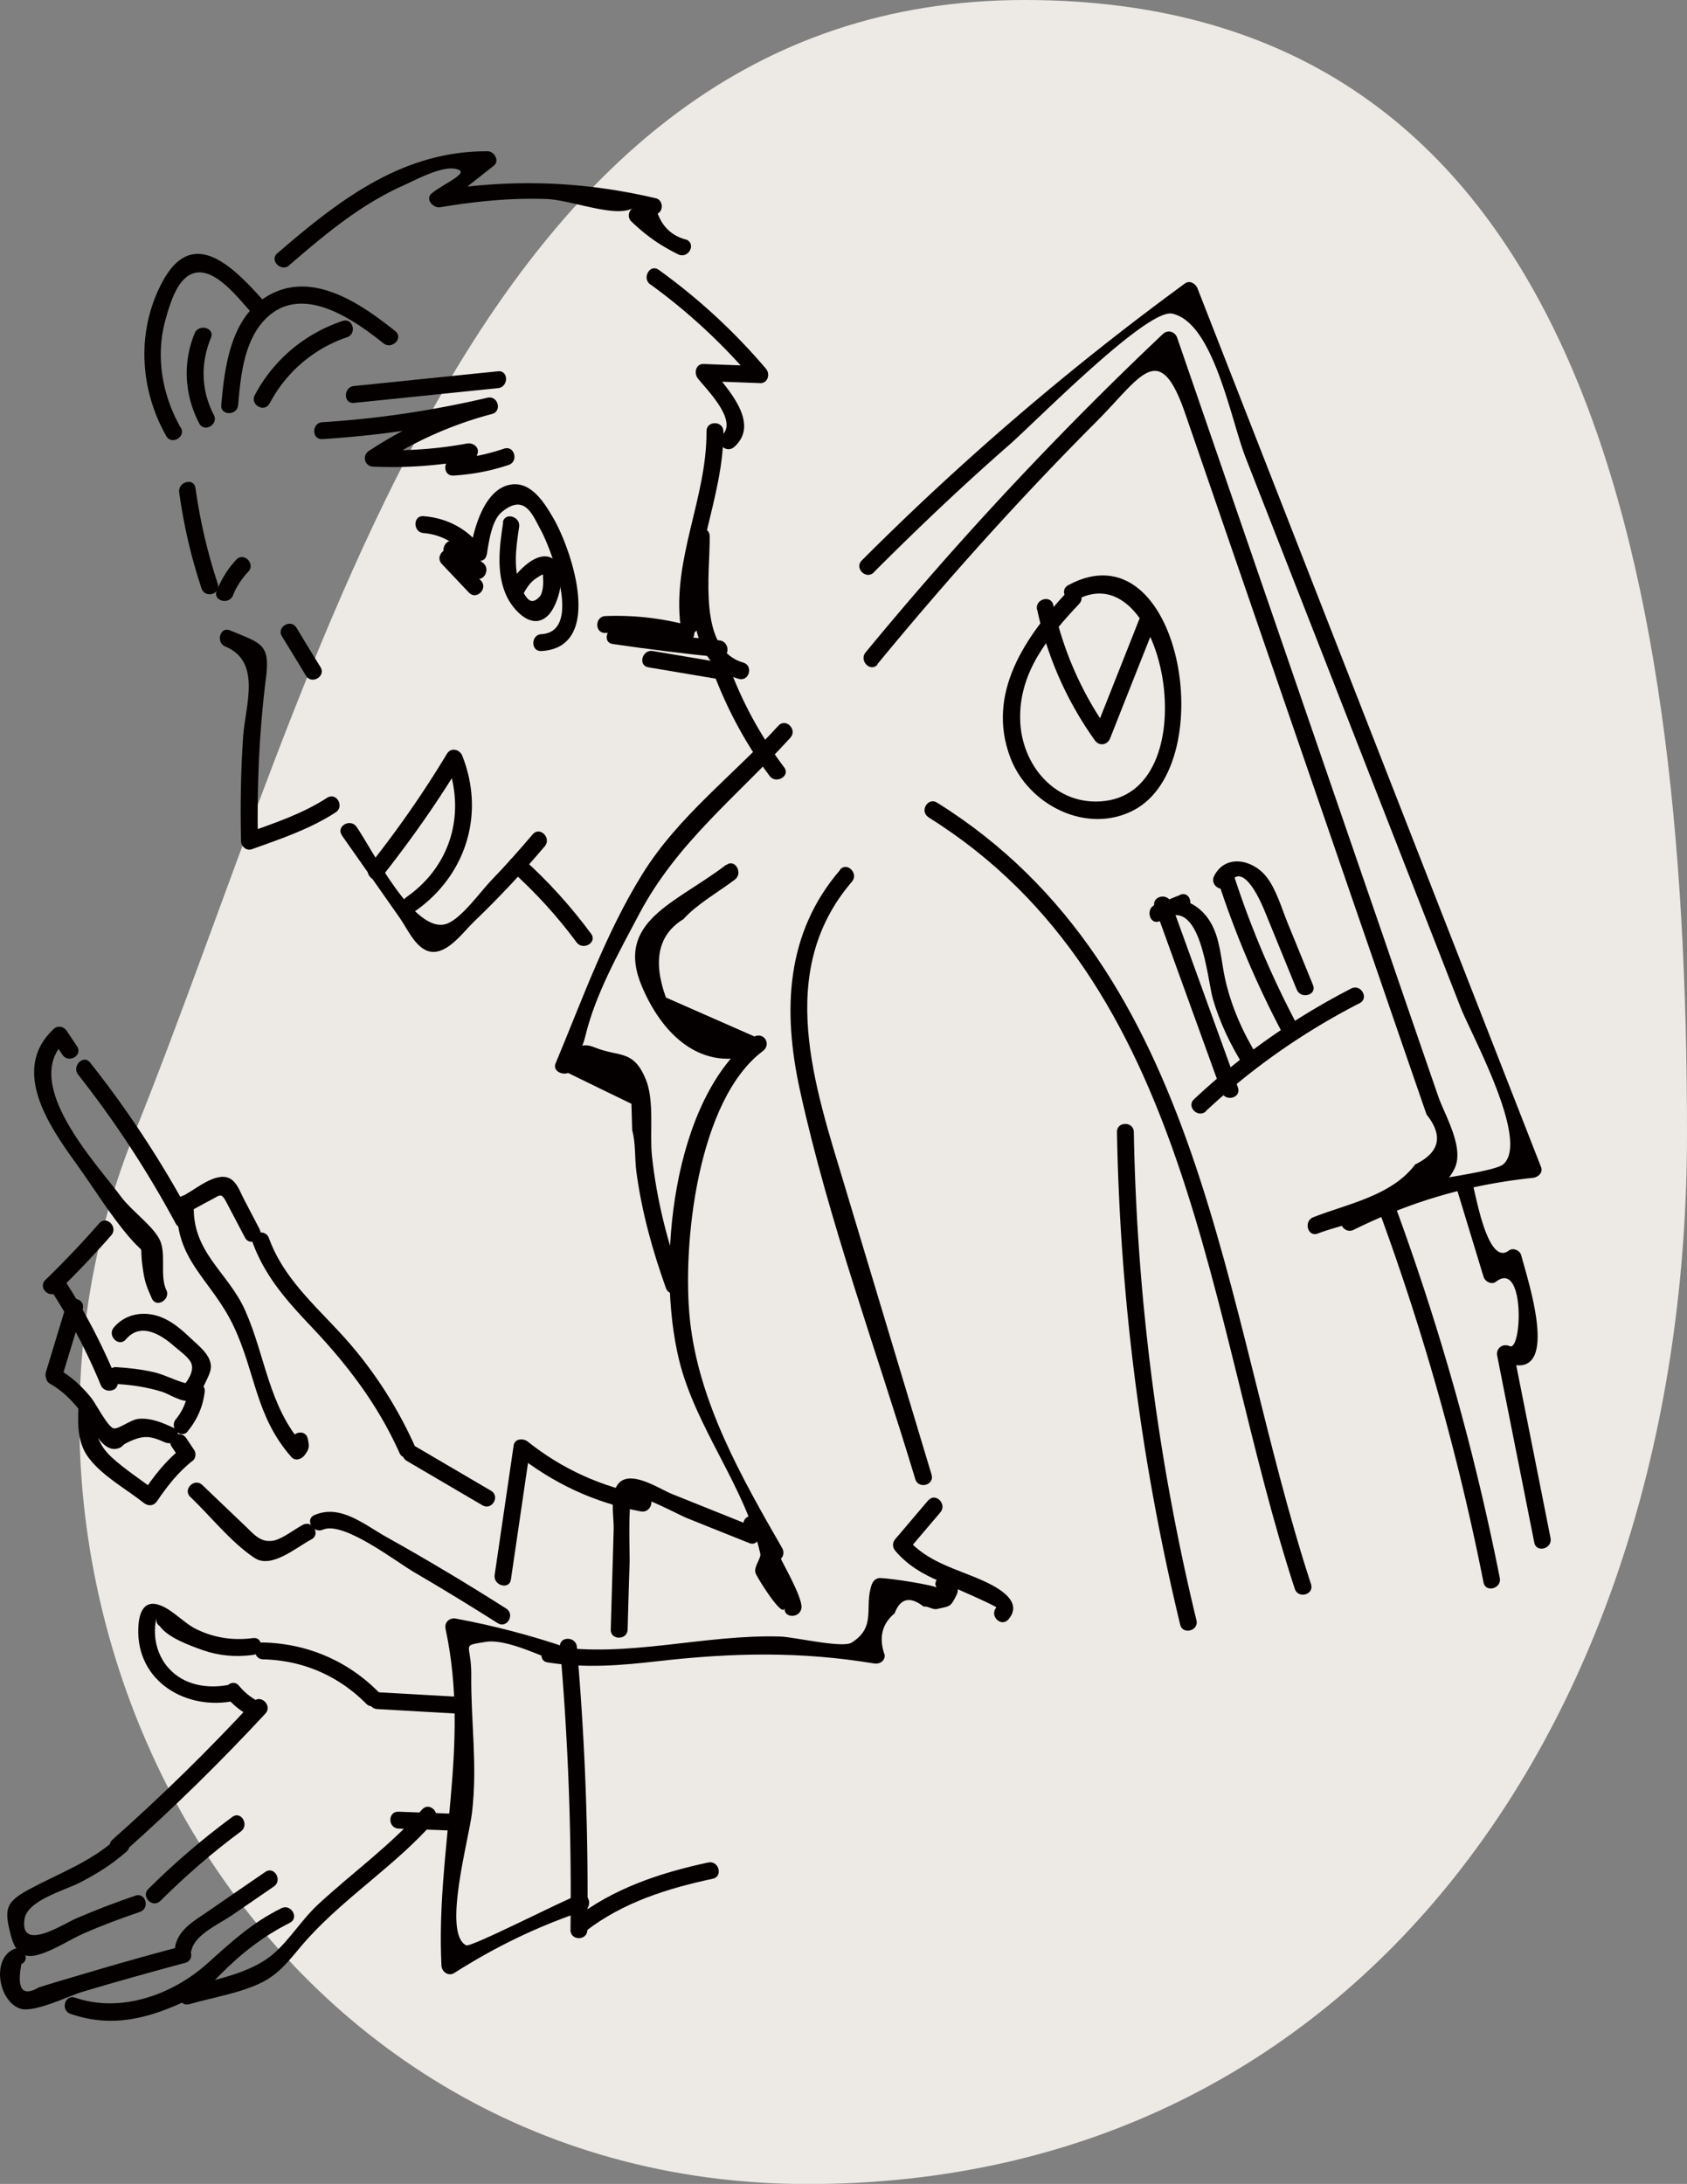<svg id="_レイヤー_2" xmlns="http://www.w3.org/2000/svg" viewBox="0 0 111.01 143.64"><rect x="0" y="0" width="111.01" height="143.64" fill="#808080" stroke="none"/><defs><style>.cls-1{fill:#040000}</style></defs><g id="_レイヤー_1-2"><path d="M67.44 0c36.39 0 43.57 36.34 43.57 74.57s-21.47 69.08-57.86 69.08-56.63-38.49-44.31-69.09C21.15 43.97 31.04 0 67.44 0z" fill="#edeae5"/><path class="cls-1" d="M14.84 42.53c2.39.99 1.3 3.9 1.16 5.91-.16 2.29-.19 4.58-.14 6.88 0 .34.35.66.7.54 1.9-.68 3.82-1.32 5.53-2.43.6-.39.04-1.35-.56-.96-1.62 1.05-3.45 1.66-5.26 2.31.23.18.47.36.7.54-.07-3.59.08-7.16.53-10.72.29-2.26-.3-2.28-2.37-3.14-.66-.27-.95.8-.3 1.07zm7.66 12.42c1.28 1.82 2.55 3.64 3.83 5.46.53.76 1.13 2.22 2.22 2.2 1.03-.02 1.99-1.37 2.65-2 1.64-1.57 3.18-3.22 4.65-4.95.46-.54-.32-1.33-.79-.79-.88 1.03-1.78 2.05-2.73 3.03-.72.75-1.95 2.49-2.91 2.85-2.14.8-4.94-4.92-5.96-6.37-.41-.58-1.37-.03-.96.56z"/><path class="cls-1" d="M27.29 59.95c3.37-2.35 4.65-6.4 3.13-10.24-.17-.43-.75-.57-1.01-.13a69.324 69.324 0 01-5.09 7.32c-.44.55.34 1.34.79.79 1.91-2.41 3.67-4.91 5.26-7.54l-1.01-.13c1.33 3.36.37 6.9-2.62 8.99-.58.41-.03 1.37.56.96zM15.33 39.16c.23-.58.58-1.1 1.01-1.56.49-.52-.3-1.31-.79-.79-.57.61-.98 1.28-1.29 2.05-.27.66.81.95 1.07.3zm16.7-2.67c.14-.83.31-2.26 1-2.82 1.51-1.24 2.01.19 2.58 1.24.56 1.03 2.81 6.64.02 6.8-.71.04-.72 1.15 0 1.11 4.16-.24 1.99-6.68.77-8.76-.61-1.05-1.53-2.53-2.97-2.15-1.61.43-2.26 2.91-2.48 4.28-.11.7.96 1 1.07.3z"/><path class="cls-1" d="M33.11 34.36c-.24 1.56-.47 3.27.19 4.77.44 1 1.75 2.44 2.81 1.3.64-.68 1.24-2.83.42-3.57-1.03-.93-2.61.8-3.03 1.61-.33.63.63 1.2.96.56.22-.42.48-.79.89-1.04.51-.32.35-.24.39.16.02.26-.02.86-.22 1.08-.59.66-.88.09-1.14-.37-.67-1.24-.42-2.87-.22-4.2.11-.7-.96-1-1.07-.3zM14.33 38.4c-.68-2.06-1.17-4.16-1.47-6.31-.1-.7-1.17-.4-1.07.3.3 2.15.78 4.25 1.47 6.31.22.68 1.3.39 1.07-.3zm13.53-3.34c1.03.08 1.94.54 2.66 1.29.49.52 1.28-.27.79-.79-.92-.97-2.12-1.51-3.44-1.61-.71-.06-.71 1.06 0 1.11z"/><path class="cls-1" d="M29.42 36.64c.6.44 1.19.89 1.79 1.33.57.43 1.13-.54.56-.96-.6-.44-1.19-.89-1.79-1.33-.57-.43-1.13.54-.56.96z"/><path class="cls-1" d="M29.07 37.09c.6.63 1.19 1.26 1.79 1.89.49.52 1.28-.27.79-.79-.6-.63-1.19-1.26-1.79-1.89-.49-.52-1.28.27-.79.79zm17.42-8.72c.03 4.37-2.26 8.38-1.71 12.78.09.7 1.2.71 1.11 0-.55-4.38 1.74-8.42 1.71-12.78 0-.71-1.12-.72-1.11 0z"/><path class="cls-1" d="M45.58 35.27c.04 3.02-.79 8.28 3.03 9.38.69.2.98-.87.3-1.07-3.02-.87-2.18-5.88-2.21-8.31 0-.71-1.12-.72-1.11 0z"/><path class="cls-1" d="M39.84 41.63c1.75-.07 3.46.12 5.16.57.69.18.99-.89.3-1.07a18.29 18.29 0 00-5.46-.61c-.71.03-.72 1.14 0 1.11z"/><path class="cls-1" d="M40.33 42.36c2.33.34 4.67.63 7.01.87.71.07.71-1.04 0-1.11-2.25-.23-4.48-.5-6.72-.83-.7-.1-1 .97-.3 1.07zm2.33 1.53c1.56.26 3.12.53 4.69.79.7.12 1-.95.3-1.07-1.56-.26-3.13-.53-4.69-.79-.7-.12-1 .95-.3 1.07zm-9.02 13.37c1.59 1.43 3.03 3 4.3 4.72.42.57 1.38.01.96-.56-1.33-1.8-2.82-3.45-4.48-4.94-.53-.48-1.32.31-.79.79z"/><path class="cls-1" d="M47.02 44.44c.91 2.36 2.1 4.56 3.62 6.59.42.57 1.39.01.96-.56a25.96 25.96 0 01-3.51-6.33c-.25-.66-1.33-.37-1.07.3z"/><path class="cls-1" d="M44.9 84.43c-.98-2.75-1.69-5.5-2-8.41-.16-1.48.18-3.62-.41-5.04-.82-1.98-1.74-1.43-3.36-2.09-1.62-.65-1.12 1.35-.6-.79.66-2.73 2.21-5.49 3.53-7.98 2.49-4.71 6.44-7.74 9.95-11.6.48-.53-.3-1.32-.79-.79-2.99 3.29-6.58 5.94-8.95 9.76-2.41 3.88-3.95 8.25-5.71 12.45-.21.5.44.79.82.63 1.39.68 2.78 1.36 4.17 2.03.02.58.03 1.17.05 1.75.24.81.16 1.9.28 2.76.36 2.63 1.05 5.12 1.94 7.61.24.67 1.31.38 1.07-.3zm10.38-27.21c-3.59 4.17-3.78 9.26-2.65 14.45 1.89 8.64 5.05 17.16 7.6 25.62.21.68 1.28.39 1.07-.3-1.9-6.32-3.81-12.64-5.71-18.97-1.98-6.58-4.61-14.12.47-20.03.46-.54-.32-1.33-.79-.79zm5.8 41.46c-.72.85-1.44 1.69-2.16 2.54-.21.24-.21.54 0 .79.79.93 1.79 1.52 2.9 1.99.34.15 3.81 1.65 3.74 1.73-.47.54.31 1.32.79.79 1.03-1.18-.66-2.09-1.59-2.52-1.77-.81-3.74-1.23-5.04-2.78v.79c.72-.85 1.44-1.69 2.16-2.54.46-.54-.32-1.33-.79-.79z"/><path class="cls-1" d="M61.69 104.45c-.13-.18-3.03-.64-3.78-.66-.26 0-.45.18-.54.41-.54 1.5.35 2.78-1.33 3.84-.61.38-3.77-.37-4.67-.4-5.03-.16-10.05 1.42-15.04.63-.7-.11-1 .96-.3 1.07 2.52.4 4.83.2 7.36-.09 4.85-.55 9.3-.64 14.13.16.35.06.7-.14.7-.54-.41-1.14-.19-2.06.65-2.76.37-.99 1.01-1.14 1.91-.44.28-.05.58.22.87.16.87-.2.89-.1 1.3-.94.08-.16.12-.4 0-.56-.11-.14-.22-.29-.33-.43-.43-.56-1.39-.01-.96.56z"/><path class="cls-1" d="M36.85 108.32c.54 6.2.77 12.4.69 18.62 0 .71 1.1.72 1.11 0 .08-6.22-.15-12.42-.69-18.62-.06-.71-1.17-.71-1.11 0zm41.88-1.75a147.825 147.825 0 01-4.12-32.11c-.01-.71-1.12-.72-1.11 0 .2 10.96 1.59 21.75 4.16 32.4.17.69 1.24.4 1.07-.3z"/><path class="cls-1" d="M38.55 127.01c2.45-1.89 5.36-2.8 8.35-3.44.7-.15.4-1.22-.3-1.07-3.2.69-6.23 1.7-8.84 3.72-.56.44.23 1.22.79.79z"/><path class="cls-1" d="M37.43 108.41c-2.45-.83-4.89-1.48-7.43-1.95-.42-.08-.78.25-.68.68 1.64 7.65-.65 14.57-.27 22.15.02.4.46.72.84.48 2.7-1.72 5.46-3.06 8.5-4.08.67-.23.38-1.3-.3-1.07-.92.31-7.1 3.48-7.41 3.33-1.58-.77.17-6.93.38-8.73.37-3.13-.08-5.97-.05-9.06.02-2.1-.75-1.89.96-2.17 1.39-.23 3.87 1.06 5.17 1.5.68.23.97-.84.3-1.07z"/><path class="cls-1" d="M30.47 111.62c-1.88-.11-3.77-.21-5.65-.32-.71-.04-.71 1.07 0 1.11 1.88.11 3.77.21 5.65.32.71.04.71-1.07 0-1.11zm-.22 7.69l-4.03-.15c-.71-.03-.71 1.08 0 1.11l4.03.15c.71.03.71-1.08 0-1.11zm-13.59-11.57c-1.29.17-2.51 0-3.69-.56-.85-.4-1.59-1.29-2.44-1.6-1.11-.41-1.4.58-1.43 1.51-.13 3.53 3.2 5.46 6.38 4.77.7-.15.4-1.22-.3-1.07-1.46.32-3.08.08-4.11-1.1-.53-.6-.83-1.39-.87-2.19-.02-.37.01-.73.1-1.09-.04.25.03.43.21.54.53.76 2 1.29 2.85 1.59 1.07.37 2.16.46 3.29.31.7-.09.71-1.2 0-1.11z"/><path class="cls-1" d="M14.93 111.65c.4.48.88.86 1.42 1.17.62.35 1.18-.61.56-.96-.47-.26-.85-.58-1.19-.99-.46-.55-1.24.24-.79.79z"/><path class="cls-1" d="M16.67 111.92c-2.94 3.18-6.03 6.21-9.27 9.08-.53.48.25 1.26.79.79 3.24-2.88 6.33-5.91 9.27-9.08.49-.52-.3-1.31-.79-.79z"/><path class="cls-1" d="M7.56 121.02c-1.66 1.47-3.72 2.21-5.65 3.25-1.55.84-1.64 1.29-1.21 2.97.25.99.69 1.65 1.81 1.33 1.04-.29 2.07-1 3.06-1.43 1.19-.52 2.41-.97 3.64-1.39.67-.23.38-1.3-.3-1.07-1.32.45-2.62.95-3.9 1.5-.81.35-3.71 2.25-3.4.06.17-1.25 2.66-1.91 3.63-2.41 1.12-.57 2.15-1.22 3.09-2.05.54-.47-.25-1.26-.79-.79z"/><path class="cls-1" d="M10.55 125.03c1.66-1.65 3.42-3.18 5.3-4.57.57-.42.02-1.38-.56-.96-1.96 1.45-3.8 3.02-5.53 4.74-.51.51.28 1.29.79.79zm-9.68 3.19c-1.43.67-.96 3.41.45 3.89.9.31 3.23-.84 4.09-1.1 2.25-.67 4.51-1.3 6.78-1.91.69-.18.4-1.26-.3-1.07-1.84.49-3.68 1-5.51 1.54l-2.54.75c-.42.13-.84.26-1.27.39-1.09.64-1.48.13-1.16-1.53.65-.3.08-1.26-.56-.96h.02z"/><path class="cls-1" d="M12.61 128.24c.25-1.02 1.84-1.71 2.64-2.26l2.77-1.9c.59-.4.03-1.37-.56-.96-1.27.87-2.54 1.74-3.81 2.62-.86.59-1.85 1.13-2.11 2.21-.17.69.9.99 1.07.3z"/><path class="cls-1" d="M4.65 132.46c2.79.96 5.23.28 7.87-.99.83-.4 1.31-.92 1.95-1.57 1.39-1.41 2.83-2.54 4.6-3.43.64-.32.08-1.28-.56-.96-1.93.96-3.26 2.19-4.83 3.6-2.29 2.07-5.7 3.32-8.74 2.28-.68-.23-.97.84-.3 1.07z"/><path class="cls-1" d="M12.46 131.82c1.55-.45 3.35-.72 4.79-1.44 1.36-.68 2.07-1.87 3.09-2.97 2.54-2.76 5.75-4.78 8.23-7.61.47-.54-.31-1.32-.79-.79-2.05 2.35-4.57 4.14-6.85 6.25-1.06.98-1.86 2.31-2.92 3.23-1.55 1.35-3.93 1.7-5.84 2.26-.68.2-.39 1.27.3 1.07zm35.32-74.94c-3.3 2.54-7.39 3.7-5.52 8.05 1.46 3.41 4.24 5.81 7.93 4.19-.19-.32-.37-.64-.56-.96-5.45 4.09-6.45 15.13-4.95 21.27 1.1 4.51 4.37 8.37 5.35 12.76.07.3-.46.87-.31 1.28.09.28 1.82 3.06 1.91 2.28-.08.71 1.03.7 1.11 0 .08-.72-1.4-3.2-1.35-3.24.19-.15.2-.47.09-.67-2.67-4.64-5.51-9.62-6.08-15.03-.52-4.9.49-14.45 4.8-17.68.57-.43.1-1.25-.56-.96-1.94-.85-3.88-1.71-5.82-2.56-.88-2.43-.5-4.15 1.16-5.16.84-.96 2.39-1.84 3.38-2.6.56-.43 0-1.39-.56-.96zm13.32-3.12c17.42 10.86 18.31 33.05 24.1 50.74.22.68 1.29.39 1.07-.3-5.9-18.03-6.88-40.35-24.61-51.41-.61-.38-1.17.58-.56.96z"/><path class="cls-1" d="M49.45 100.82c.71 0 .72-1.11 0-1.11s-.72 1.11 0 1.11z"/><path class="cls-1" d="M49.59 100.42c-1.79-.72-3.59-1.44-5.38-2.16-.75-.3-2.52-1.49-3.38-.81-.78.62-.42 2.32-.45 3.15-.06 2.19-.13 4.39-.19 6.58-.02.71 1.09.71 1.11 0 .04-1.46.08-2.93.13-4.39.02-.6-.13-4.22.2-4.37.42-.19 3.1 1.24 3.55 1.42a1766 1766 0 004.12 1.65c.66.27.95-.81.3-1.07z"/><path class="cls-1" d="M42.47 98.34c-2.86-.54-5.46-1.7-7.74-3.52-.28-.23-.86-.22-.93.25l-1.25 8.52c-.1.7.97 1 1.07.3.42-2.84.83-5.68 1.25-8.52l-.93.24c2.43 1.94 5.17 3.23 8.23 3.8.7.13 1-.94.3-1.07zm-10.16-.29c-1.66-.97-3.32-1.95-4.98-2.92-.62-.36-1.18.6-.56.96 1.66.97 3.32 1.95 4.98 2.92.62.36 1.18-.6.56-.96z"/><path class="cls-1" d="M27.25 95.01a27.61 27.61 0 00-4.04-6.41c-1.95-2.32-4.45-4.23-5.51-7.16-.24-.67-1.32-.38-1.07.3.83 2.27 2.33 3.91 3.97 5.64 2.33 2.47 4.3 5.08 5.69 8.19.29.65 1.25.09.96-.56z"/><path class="cls-1" d="M17.08 80.84l-1.02-1.95c-.22-.42-.41-.99-.8-1.29-.86-.67-2.3.55-3.03.95-.63.34-.07 1.3.56.96.38-.21.76-.42 1.15-.62.54-.29.62-.45.94.15.41.79.83 1.57 1.24 2.36.33.63 1.29.07.96-.56z"/><path class="cls-1" d="M11.66 79.13c-.23 3.75 2.25 5 3.71 8.09 1.46 3.08 1.43 5.91 3.8 8.61.26.29.67.15.87-.11.33-.44.32-.57.21-1.1-.15-.7-1.22-.4-1.07.3-.03.08-.06.16-.1.24.29-.04.58-.08.87-.11-2.28-2.59-2.47-5.8-3.8-8.82-1.13-2.58-3.58-3.86-3.39-7.09.04-.71-1.07-.71-1.11 0zm9.59 21.48c1.35-.59 4.81 2.11 6.02 2.81 1.85 1.08 3.67 2.19 5.48 3.34.61.38 1.16-.58.56-.96-2.58-1.64-5.2-3.21-7.87-4.7-1.49-.83-3.04-2.19-4.75-1.45-.65.28-.09 1.24.56.96z"/><path class="cls-1" d="M12.52 79.91a67.92 67.92 0 00-6.59-10.02c-.44-.56-1.22.23-.79.79 2.43 3.08 4.56 6.34 6.42 9.79.34.63 1.3.07.96-.56z"/><path class="cls-1" d="M10.94 84.85c-.45-1 .04-2.43-.46-3.37-.51-.93-1.82-1.84-2.5-2.75-1.65-2.23-6.65-7.48-3.68-10.26-.29-.04-.58-.07-.87-.11.23.34.45.68.68 1.02.39.59 1.36.04.96-.56-.23-.34-.45-.68-.68-1.02-.2-.3-.6-.37-.87-.11-2.84 2.66-.31 6.35 1.5 8.85 1.16 1.61 2.23 3.38 3.53 4.88 1.08 1.25.6.2.83 1.9.13.95.23 1.23.61 2.08.29.65 1.25.09.96-.56z"/><path class="cls-1" d="M6.53 80.46a62.2 62.2 0 01-3.54 3.72c-.52.5.27 1.28.79.79a62.2 62.2 0 003.54-3.72c.47-.54-.31-1.33-.79-.79z"/><path class="cls-1" d="M3.21 84.65a37.56 37.56 0 013.42 6.45c.27.65 1.34.37 1.07-.3-.97-2.35-2.13-4.59-3.53-6.72-.39-.59-1.35-.04-.96.56z"/><path class="cls-1" d="M7.66 91.03c1.01.05 2 .21 2.97.5.53.16 1.35.76 1.94.58.51-.15.85-.98 1.05-1.39.2-.42.36-.78.18-1.25-.22-.58-.82-1.04-1.25-1.45-.57-.54-1.18-1.08-1.93-1.38-1.09-.44-2.35-.26-3.13.67-.46.54.33 1.33.79.79.97-1.16 2.31-.33 3.19.45.31.27.95.72 1.11 1.1.22.5-.21 1.18-.56 1.54.18-.05.36-.1.54-.14-.81-.12-1.6-.6-2.4-.79-.82-.19-1.66-.29-2.51-.34-.71-.04-.71 1.07 0 1.11zm-3.29-5.22l-1.35 4.44c-.21.69.86.98 1.07.3l1.35-4.44c.21-.69-.86-.98-1.07-.3z"/><path class="cls-1" d="M3.31 91.02c1 .58 1.69 1.37 2.35 2.29.39.54.74 1.38 1.28 1.78.3.21.55.27.88.16.2-.06.29-.24.46-.32 1.14-.57 1.57-.51 2.58-.06.65.29 1.21-.66.56-.96-.72-.33-1.48-.66-2.29-.59-.54.05-1.3.68-1.64.63-.38-.05-1.21-1.68-1.51-2.04-.61-.75-1.28-1.36-2.12-1.85-.62-.36-1.18.6-.56.96z"/><path class="cls-1" d="M5.16 92.55c-.05 1.19-.06 2.4.71 3.38.91 1.18 2.43 2 3.59 2.92.29.23.65.21.87-.11.69-1.01 1.4-1.93 2.37-2.68.18-.14.21-.49.09-.67l-.54-.81c-.4-.59-1.36-.04-.96.56l.54.81.09-.67c-1.04.81-1.8 1.82-2.54 2.91.29-.04.58-.07.87-.11-.95-.75-2.01-1.41-2.9-2.23-1.06-.98-1.13-1.91-1.07-3.29.03-.71-1.08-.71-1.11 0zm7.37 5.91c1.34 1.28 2.68 2.99 4.22 4.01 1.12.74 2.76-.71 3.74-1.22.63-.33.07-1.29-.56-.96-.55.29-1.38.96-1.99 1.05-.79.12-1.24-.43-1.75-.92-.96-.92-1.92-1.83-2.88-2.75-.52-.49-1.3.29-.79.79z"/><path class="cls-1" d="M12.35 94.14c.63-.77 1-1.61 1.12-2.6.08-.71-1.03-.7-1.11 0-.08.67-.37 1.3-.79 1.81-.45.55.33 1.34.79.79zm6.2-52.29c.53.86 1.06 1.73 1.58 2.59.37.61 1.33.05.96-.56-.53-.86-1.06-1.73-1.58-2.59-.37-.61-1.33-.05-.96.56zm39.18 1.84c4.56-5.54 9.35-10.88 14.42-15.96 2.93-2.93 4.13-5.5 5.84-.53 1.3 3.76 2.59 7.53 3.89 11.29 2.48 7.21 4.97 14.43 7.45 21.64 1.3 3.76 2.59 7.53 3.89 11.29.22.63.43 1.25.65 1.88 1.12 1.41.87 2.5-.75 3.29-1.53 2.05-4.42 2.58-6.7 3.47-.66.26-.37 1.33.3 1.07 2.19-.85 8.08-1.79 9.06-4.43.51-1.37-.74-3.42-1.15-4.62-1.19-3.45-2.38-6.9-3.56-10.35C86.53 48.56 82 35.38 77.46 22.21c-.14-.4-.61-.54-.93-.25a230.696 230.696 0 00-19.57 20.95c-.45.55.33 1.34.79.79z"/><path class="cls-1" d="M57.5 37.64c2.88-2.88 5.82-5.68 8.89-8.36 1.75-1.53 9.09-9.02 10.75-8.65 2.72.59 3.85 6.98 4.83 9.48 1.65 4.21 3.3 8.43 4.95 12.64 3.06 7.83 6.12 15.65 9.18 23.48.72 1.84 4.57 8.78 2.83 10.34-.53.48-4.5.95-5.29 1.2-1.79.57-3.45 1.34-5.13 2.16-.64.32-.08 1.27.56.96 3.83-1.89 7.56-2.97 11.8-3.42.32-.03.68-.33.54-.7-7.54-19.27-15.07-38.53-22.61-57.8-.12-.3-.5-.56-.82-.33a180.972 180.972 0 00-21.27 18.22c-.51.51.28 1.29.79.79z"/><path class="cls-1" d="M70.23 38.92c-2.76 2.95-5.36 6.7-3.74 10.93 1.18 3.09 5.01 5.06 8.11 3.44 5.82-3.05 3.05-18.79-4.31-14.8-.63.34-.07 1.3.56.96 5.74-3.11 8.68 12.38 1.87 13.23-3.21.4-5.53-2.33-5.59-5.37-.07-3.13 1.87-5.45 3.89-7.6.49-.52-.3-1.31-.79-.79z"/><path class="cls-1" d="M68.25 40.1c.67 3.12 1.94 5.99 3.79 8.59.29.41.83.32 1.01-.13 1.02-2.58 2.04-5.16 3.07-7.74.26-.66-.81-.95-1.07-.3-1.02 2.58-2.04 5.16-3.07 7.74l1.01-.13a22.37 22.37 0 01-3.68-8.33c-.15-.7-1.22-.4-1.07.3zm7.73 19.55l4.41 12.18c.24.67 1.31.38 1.07-.3l-4.41-12.18c-.24-.67-1.31-.38-1.07.3zm4.17-1.7c1.14 3.49 2.56 6.84 4.28 10.08.34.63 1.29.07.96-.56a61.357 61.357 0 01-4.17-9.81c-.22-.68-1.29-.39-1.07.3z"/><path class="cls-1" d="M80.86 58.19c.93-1.83 2.25 1.46 2.37 1.76.21.51.42 1.03.63 1.54l1.47 3.6c.27.65 1.34.37 1.07-.3l-1.68-4.11c-.4-.98-.73-2.18-1.4-3.03-.88-1.11-2.68-1.51-3.43-.03-.32.64.64 1.2.96.56zm-3.2.67c-.55.22-1.1.45-1.65.67l.43 1.01c2.59-1.81 3 3.89 3.37 5.16.46 1.56 1.15 3 2 4.37.38.61 1.34.05.96-.56-.99-1.6-1.75-3.31-2.16-5.15-.27-1.24-.3-2.59-.96-3.71-.79-1.34-2.42-2.01-3.77-1.07-.47.33-.2 1.27.43 1.01.55-.22 1.1-.45 1.65-.67.65-.27.37-1.34-.3-1.07z"/><path class="cls-1" d="M79.35 73.08c3.04-2.84 6.42-5.2 10.12-7.1.64-.33.07-1.29-.56-.96a45.753 45.753 0 00-10.34 7.28c-.52.49.26 1.27.79.79zm11.31 6.33c2.97 8.05 5.29 16.25 6.96 24.67.14.7 1.21.4 1.07-.3-1.67-8.41-3.99-16.62-6.96-24.67-.25-.66-1.32-.38-1.07.3zm5.16-1.35l1.8 5.91c.09.31.52.56.82.33 1.92-1.47 1.72 4.61.9 4.24-.45-.2-.91.13-.82.63.81 4.1 1.63 8.2 2.44 12.29.14.7 1.21.4 1.07-.3-.81-4.1-1.63-8.2-2.44-12.29-.27.21-.54.42-.82.63 4.23 1.88 1.68-5.51 1.34-6.92-.08-.32-.53-.55-.82-.33-1.41 1.08-2.19-3.78-2.41-4.48-.21-.68-1.28-.39-1.07.3zM11.89 28.13c-1.24-2.19-1.68-4.76-.97-7.21.32-1.12.85-2.9 2.1-3 1.28-.1 2.65 1.67 3.46 2.57.48.53 1.26-.25.79-.79-2.08-2.33-4.66-4.8-6.6-1.13-1.7 3.2-1.49 7 .27 10.11.35.62 1.31.06.96-.56z"/><path class="cls-1" d="M15.67 26.65c.16-1.87.38-4.22 1.78-5.65 2.36-2.41 5.75-.04 7.78 1.58.55.44 1.34-.34.79-.79-2.27-1.82-5.51-4.07-8.45-2.3-2.39 1.44-2.79 4.63-3.01 7.15-.06.71 1.05.71 1.11 0zm7.62-.15c3.16-.32 6.32-.65 9.48-.97.7-.07.71-1.18 0-1.11-3.16.32-6.32.65-9.48.97-.7.07-.71 1.18 0 1.11zm-2.06 2.38c3.77-.24 7.48-.78 11.15-1.65l-.3-1.07c-2.81.75-5.38 1.9-7.81 3.5-.46.31-.28 1.01.28 1.03 2.2.1 4.32-.06 6.48-.46l-.68-.68c-.22.21-.44.43-.66.64-.57.18-.51 1.13.15 1.09 1.27-.08 2.43-.3 3.63-.7.67-.22.39-1.3-.3-1.07-1.15.38-2.09.58-3.34.67l.15 1.09c.83-.27 1.15-.6 1.44-1.42.15-.43-.3-.75-.68-.68-2.06.38-4.09.51-6.19.42.09.34.19.69.28 1.03a25.24 25.24 0 017.54-3.39c.69-.18.4-1.23-.3-1.07-3.58.84-7.19 1.38-10.86 1.61-.71.04-.71 1.16 0 1.11zM42.79 18.7c2.54 1.84 4.8 3.95 6.82 6.33.13-.32.26-.63.39-.95-1.23-.05-2.46-.09-3.69-.14-.53-.02-.66.6-.39.95.53.68 2.66 2.77 1.6 3.72-.53.48.25 1.26.79.79 1.81-1.61-.59-3.98-1.6-5.29-.13.32-.26.63-.39.95 1.23.05 2.46.09 3.69.14.52.02.69-.6.39-.95a39.526 39.526 0 00-7.05-6.5c-.58-.42-1.13.54-.56.96z"/><path class="cls-1" d="M17.74 26.54a9.03 9.03 0 015.1-4.36c.67-.23.38-1.3-.3-1.07-2.49.84-4.53 2.54-5.77 4.87-.34.63.62 1.19.96.56zm-3.67.75c-.84-1.62-.88-3.39-.19-5.07.27-.66-.8-.95-1.07-.3-.8 1.95-.67 4.06.3 5.93.33.63 1.29.07.96-.56zm4.97-9.85c2.32-2 4.65-3.96 7.46-5.22.76-.34 2.49-1.29 3.44-1.12 1.14.2-.59.88-1.51 1.6-.49.38.07 1.01.54.93 2.35-.39 4.6-.62 6.97-.54 1.65.05 4.52 1.26 5.71.6-.31.17-.37.63-.11.87.98.94 1.86 1.56 3.09 2.17.64.31 1.2-.64.56-.96-.93-.23-1.57-.81-1.91-1.72.41-.23.33-.91-.13-1.01-4.85-1.14-9.56-1.29-14.48-.48l.54.93 3.28-2.59c.4-.31.05-.94-.39-.95-5.6-.04-9.78 3.2-13.85 6.71-.54.47.25 1.25.79.79zm-1.73 91.7c2.61.06 4.95 1.07 6.79 2.92.51.51 1.29-.28.79-.79-2.04-2.05-4.69-3.17-7.58-3.24-.71-.02-.71 1.09 0 1.11z"/></g></svg>
